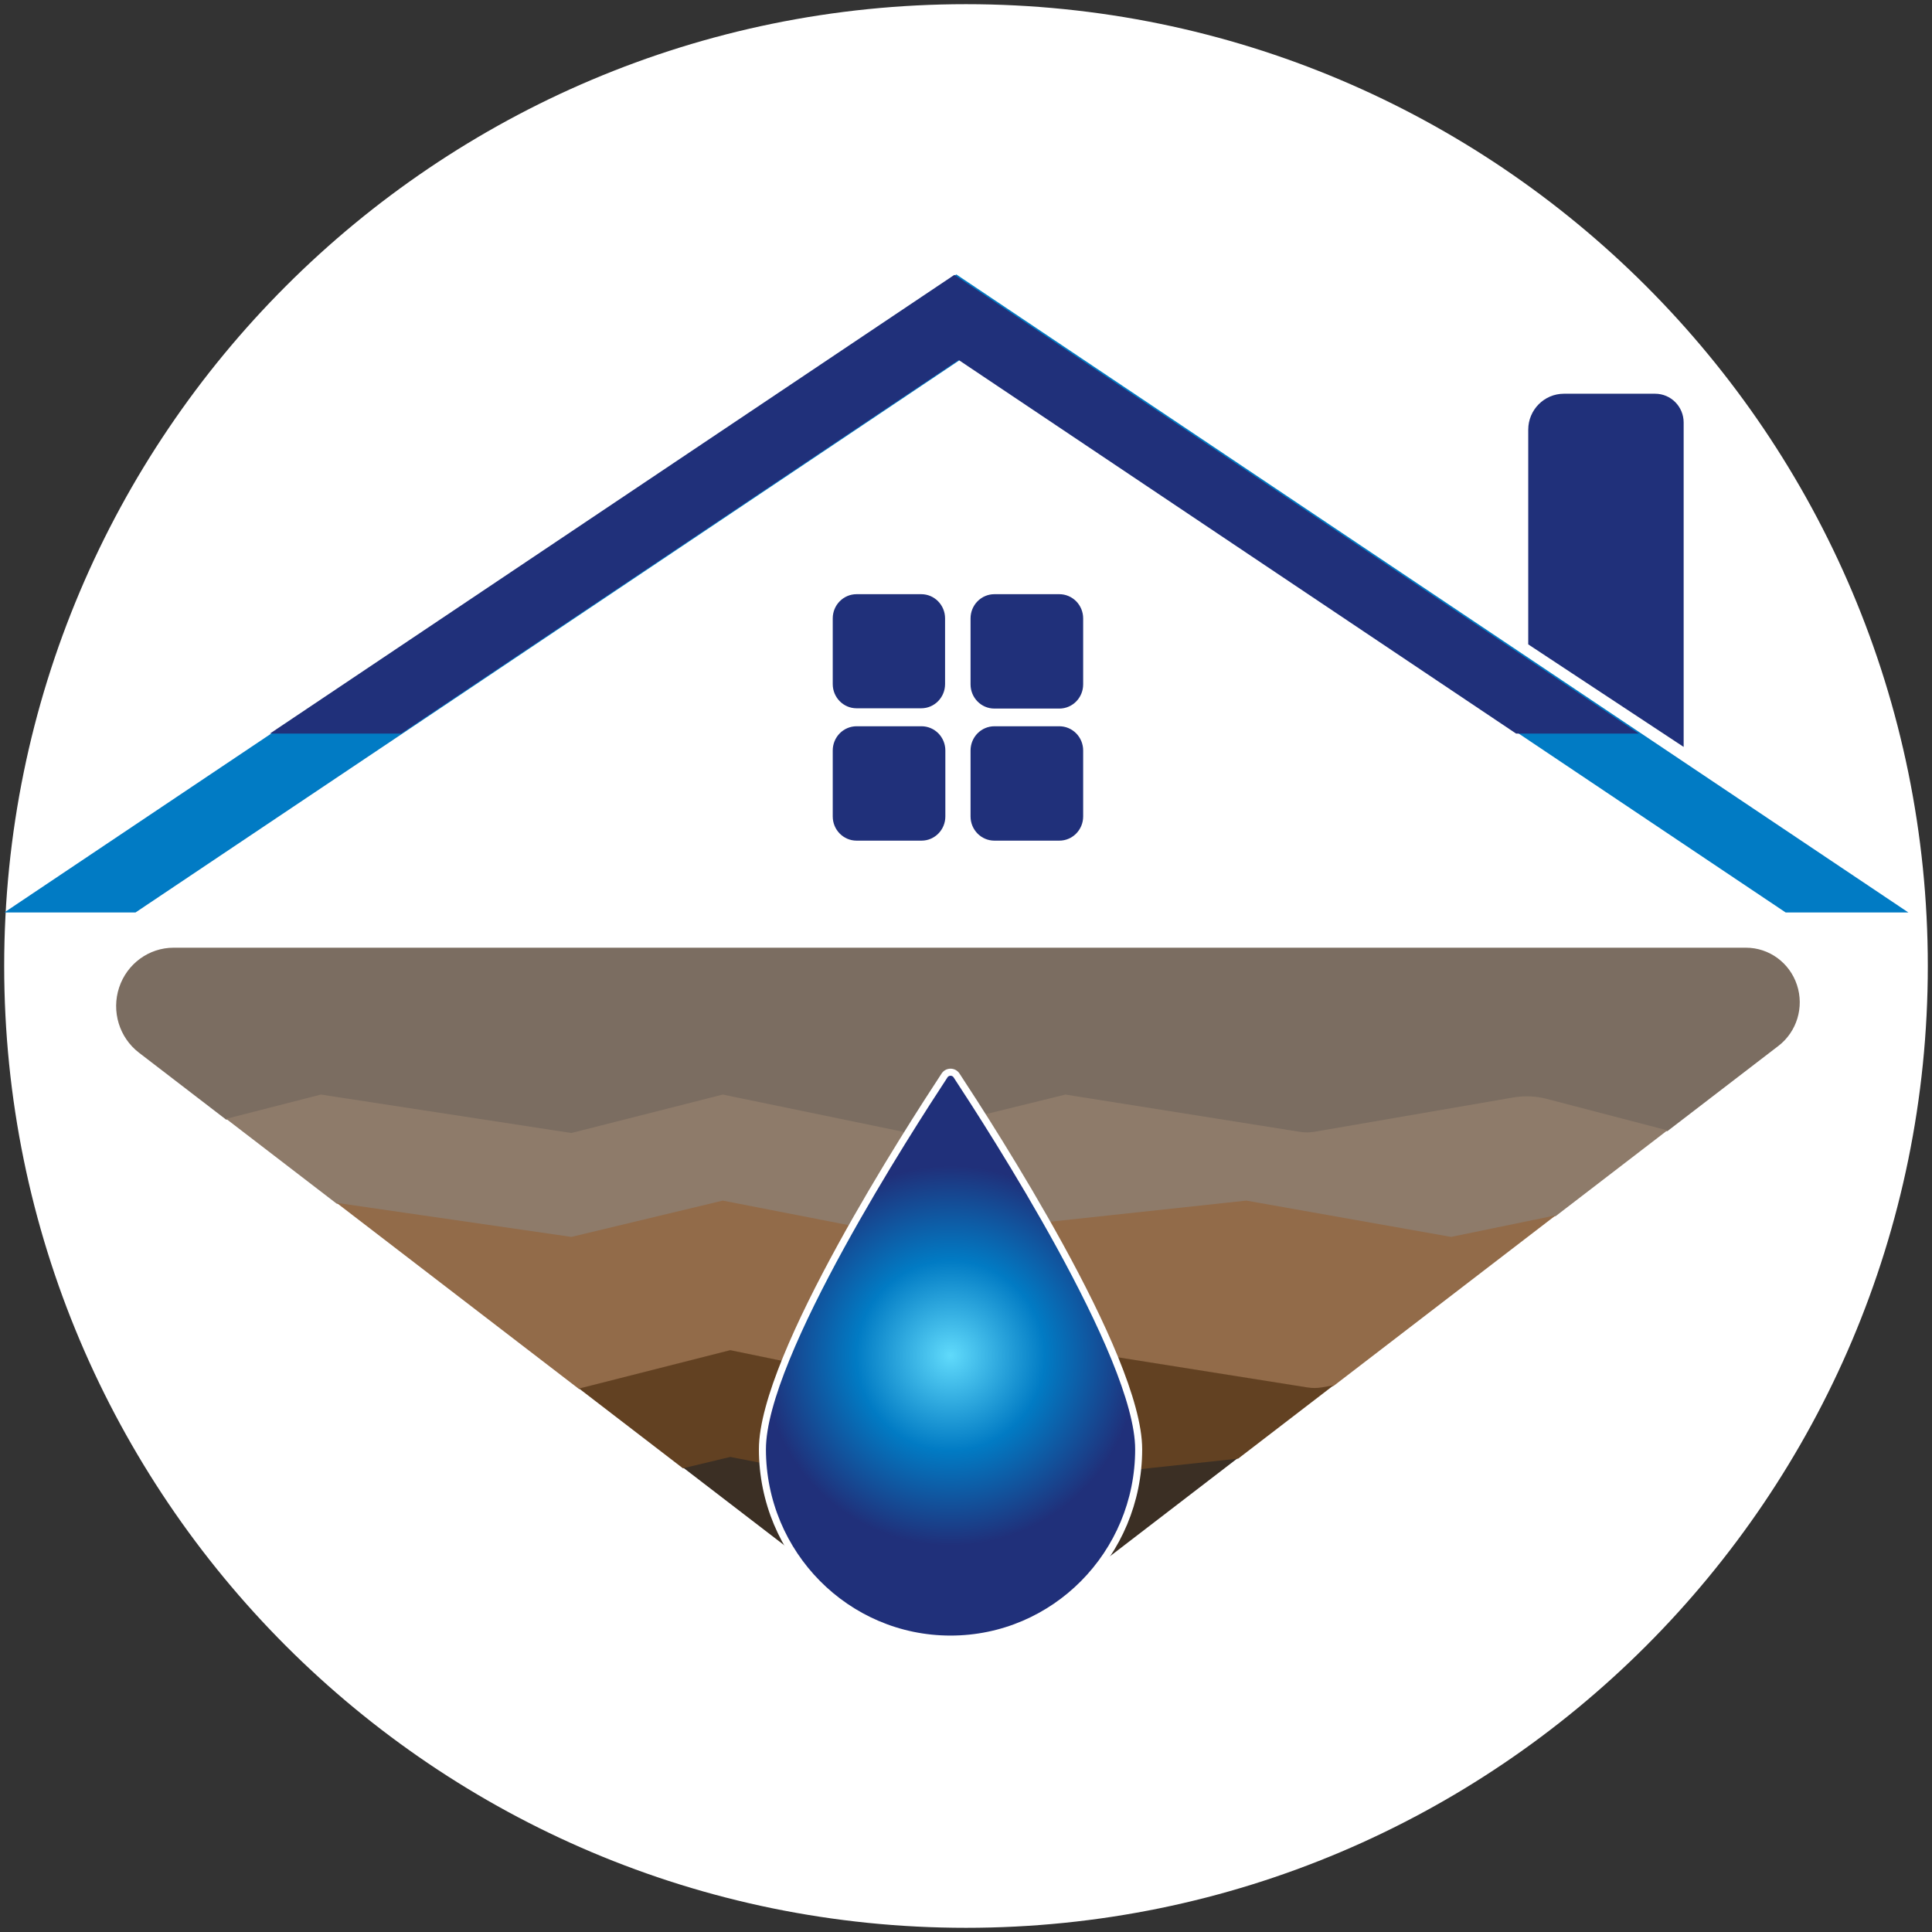 <?xml version="1.0" encoding="UTF-8" standalone="no" ?>
<!DOCTYPE svg PUBLIC "-//W3C//DTD SVG 1.1//EN" "http://www.w3.org/Graphics/SVG/1.1/DTD/svg11.dtd">
<svg xmlns="http://www.w3.org/2000/svg" xmlns:xlink="http://www.w3.org/1999/xlink" version="1.1" width="300" height="300" viewBox="0 0 300 300" xml:space="preserve">
<rect x="0" y="0" width="300" height="300" fill="#333333" stroke="none"/>
<desc>Created with Fabric.js 4.6.0</desc>
<defs>
</defs>
<g transform="matrix(1 0 0 1 2425.93 70.83)" id="PTVG9-FD0hQWZxJsQlakZ"  >
<path style="stroke: rgb(0,0,0); stroke-width: 1; stroke-dasharray: none; stroke-linecap: butt; stroke-dashoffset: 0; stroke-linejoin: miter; stroke-miterlimit: 4; fill: rgb(255,255,255); fill-opacity: 0; fill-rule: nonzero; opacity: 1;" vector-effect="non-scaling-stroke"  transform=" translate(0, 0)" d="M 0 0" stroke-linecap="round" />
</g>
<g transform="matrix(1.03 0 0 1.03 150 150)" id="jHmznlFouzZzac2XtPwS8"  >
<path style="stroke: rgb(252,52,186); stroke-width: 0; stroke-dasharray: none; stroke-linecap: butt; stroke-dashoffset: 0; stroke-linejoin: miter; stroke-miterlimit: 4; fill: rgb(255,255,255); fill-rule: nonzero; opacity: 1;" vector-effect="non-scaling-stroke"  transform=" translate(0, 0)" d="M 0 -145 C 80.04 -145 145 -80.04 145 0 C 145 80.04 80.04 145 0 145 C -80.04 145 -145 80.04 -145 0 C -145 -80.04 -80.04 -145 0 -145 z" stroke-linecap="round" />
</g>
<g transform="matrix(1 0 0 1 148.5 152)" id="4DoWFEW8JHOGdxMY8nVe1"  >
<g style="" vector-effect="non-scaling-stroke"   >
		<g transform="matrix(1.27 0 0 1.29 0.25 9.61)" id="QwghZSIki5KQBa7i70zff"  >
<path style="stroke: none; stroke-width: 1; stroke-dasharray: none; stroke-linecap: butt; stroke-dashoffset: 0; stroke-linejoin: miter; stroke-miterlimit: 4; fill: rgb(123,109,97); fill-rule: nonzero; opacity: 1;" vector-effect="non-scaling-stroke"  transform=" translate(0, 0)" d="M -100.135 1.435 C -102.545 -0.387 -103.521 -3.544 -102.561 -6.408 C -101.6 -9.272 -98.917 -11.202 -95.896 -11.202 L 96.351 -11.202 L 96.351 -11.202 C 99.176 -11.202 101.686 -9.397 102.584 -6.718 C 103.483 -4.04 102.57 -1.086 100.316 0.618 L 86.736 10.884 L 71.979 7.094 C 70.646 6.752 69.255 6.694 67.898 6.924 L 43.582 11.053 C 43.003 11.152 42.411 11.155 41.831 11.065 L 13.144 6.575 L -5.984 11.202 L -28.758 6.575 L -47.267 11.202 L -77.886 6.575 L -89.475 9.495 z" stroke-linecap="round" />
</g>
		<g transform="matrix(1.27 0 0 1.29 -1.48 29.07)" id="2rd2AyQmGuBKUnCw7YxdM"  >
<path style="stroke: rgb(200,169,142); stroke-width: 0; stroke-dasharray: none; stroke-linecap: butt; stroke-dashoffset: 0; stroke-linejoin: miter; stroke-miterlimit: 4; fill: rgb(142,123,106); fill-rule: nonzero; opacity: 1;" vector-effect="non-scaling-stroke"  transform=" translate(-88.11, -8.61)" d="M 102.619 0 L 131.305 4.49 C 131.886 4.581 132.477 4.577 133.056 4.479 L 157.373 0.35 C 158.73 0.119 160.12 0.177 161.453 0.519 L 176.21 4.31 L 162.563 14.628 L 149.766 17.224 L 124.727 12.853 L 83.49 17.224 L 60.717 12.853 L 42.208 17.224 L 13.5 13.126 L -1.5987211554602254e-14 2.92 L 11.588 0 L 42.208 4.627 L 60.717 0 L 83.49 4.627 z" stroke-linecap="round" />
</g>
		<g transform="matrix(1.27 0 0 1.29 0.66 91.16)" id="bJW5akz28MnYglETulbTD"  >
<path style="stroke: none; stroke-width: 1; stroke-dasharray: none; stroke-linecap: butt; stroke-dashoffset: 0; stroke-linejoin: miter; stroke-miterlimit: 4; fill: rgb(59,47,36); fill-rule: nonzero; opacity: 1;" vector-effect="non-scaling-stroke"  transform=" translate(0, 0)" d="M -0.77 13.224 L -33.946 -11.857 L -28.159 -13.224 L -5.385 -8.854 L 33.946 -13.022 z" stroke-linecap="round" />
</g>
		<g transform="matrix(0.84 0 0 0.13 -0.9 102.16)" id="enmlM_wJkJfYkZaXvovoj"  >
<path style="stroke: rgb(255,255,255); stroke-width: 0; stroke-dasharray: none; stroke-linecap: butt; stroke-dashoffset: 0; stroke-linejoin: miter; stroke-miterlimit: 4; fill: rgb(255,255,255); fill-rule: nonzero; opacity: 1;" vector-effect="non-scaling-stroke"  transform=" translate(0, 0)" d="M -59.5 -59.5 L 59.5 -59.5 L 59.5 59.5 L -59.5 59.5 z" stroke-linecap="round" />
</g>
		<g transform="matrix(1.27 0 0 1.29 -1.58 49.07)" id="vznlT2Ue4tp3KF7uyced0"  >
<path style="stroke: none; stroke-width: 1; stroke-dasharray: none; stroke-linecap: butt; stroke-dashoffset: 0; stroke-linejoin: miter; stroke-miterlimit: 4; fill: rgb(146,107,73); fill-rule: nonzero; opacity: 1;" vector-effect="non-scaling-stroke"  transform=" translate(-74.53, -11.35)" d="M 0 0.273 L 28.707 4.37 L 47.216 -8.881784197001252e-16 L 69.99 4.37 L 111.227 -8.881784197001252e-16 L 136.266 4.37 L 149.063 1.774 L 121.906 22.305 L 120.475 22.548 C 119.896 22.646 119.305 22.65 118.725 22.559 L 90.038 18.069 L 70.909 22.696 L 48.136 18.069 L 29.652 22.69 z" stroke-linecap="round" />
</g>
		<g transform="matrix(1.27 0 0 1.29 0 68.76)" id="HWIUPI6wE_CbcbRWSo6Xa"  >
<path style="stroke: rgb(200,169,142); stroke-width: 0; stroke-dasharray: none; stroke-linecap: butt; stroke-dashoffset: 0; stroke-linejoin: miter; stroke-miterlimit: 4; fill: rgb(98,65,34); fill-rule: nonzero; opacity: 1;" vector-effect="non-scaling-stroke"  transform=" translate(0, 0)" d="M 14.259 -8.612 L 42.946 -4.122 C 43.526 -4.031 44.117 -4.035 44.696 -4.133 L 46.127 -4.376 L 34.461 4.444 L -4.869 8.612 L -27.643 4.242 L -33.43 5.608 L -46.127 -3.991 L -27.643 -8.612 L -4.869 -3.985 z" stroke-linecap="round" />
</g>
		<g transform="matrix(1.27 0 0 1.29 100.87 -59.84)" id="Oc47DO__HWxZGayRUdYtx"  >
<path style="stroke: rgb(57,174,37); stroke-width: 0; stroke-dasharray: none; stroke-linecap: butt; stroke-dashoffset: 0; stroke-linejoin: miter; stroke-miterlimit: 4; fill: rgb(55,108,168); fill-rule: nonzero; opacity: 1;" vector-effect="non-scaling-stroke"  transform=" translate(-7.4, -16.82)" d="M 0 0 L 14.806 0 L 14.806 33.645 L 0 23.876 z" stroke-linecap="round" />
</g>
		<g transform="matrix(3.69 0 0 1.23 0.66 -47.62)" id="dAtJBiQ5zTG4tYhmf9e1f"  >
<path style="stroke: none; stroke-width: 1; stroke-dasharray: none; stroke-linecap: butt; stroke-dashoffset: 0; stroke-linejoin: miter; stroke-miterlimit: 4; fill: none; fill-rule: nonzero; opacity: 1;" vector-effect="non-scaling-stroke"  transform=" translate(0, 0)" d="M 19.698 0 L 36.883 34.857 L -0.302 40 L -36.883 34.857 L -20.302 0 L -0.302 -40 z" stroke-linecap="round" />
</g>
		<g transform="matrix(1.09 0 0 -1.1 -0.9 58.51)" id="VLkC9uka4gM7xr5L_jqEl"  >
<radialGradient id="SVGID_11" gradientUnits="userSpaceOnUse" gradientTransform="matrix(1 0 0 1 13.2 0)"  cx="26.8" cy="40.013" r="26.8" fx="26.8" fy="40.013">
<stop offset="0%" style="stop-color:#60DAFB;stop-opacity: 1"/>
<stop offset="50%" style="stop-color:#017BC4;stop-opacity: 1"/>
<stop offset="100%" style="stop-color:#20307A;stop-opacity: 1"/>
</radialGradient>
<path style="stroke: rgb(255,255,255); stroke-width: 1; stroke-dasharray: none; stroke-linecap: butt; stroke-dashoffset: 0; stroke-linejoin: miter; stroke-miterlimit: 4; fill: url(#SVGID_11); fill-rule: nonzero; opacity: 1;" vector-effect="non-scaling-stroke"  transform=" translate(-40, -40.01)" d="M 40 0 C 25.2 0 13.2 12 13.2 26.8 C 13.2 40 34.4 72.4 39.1 79.5 C 39.5 80.2 40.5 80.2 40.9 79.5 C 45.6 72.4 66.8 40 66.8 26.8 C 66.8 12 54.8 0 40 0 z" stroke-linecap="round" />
</g>
		<g transform="matrix(1.27 0 0 1.29 0 -59.85)" id="MWeEi50Mr0vL8hXpRSFnJ"  >
<path style="stroke: none; stroke-width: 1; stroke-dasharray: none; stroke-linecap: butt; stroke-dashoffset: 0; stroke-linejoin: miter; stroke-miterlimit: 4; fill: rgb(1,123,196); fill-rule: nonzero; opacity: 1;" vector-effect="non-scaling-stroke"  transform=" translate(-116.4, -38.4)" d="M 232.8 76.8 L 217.797 76.8 L 116.92 10.242 L 16.043 76.8 L 1.0658141036401503e-14 76.8 L 116.4 0 z" stroke-linecap="round" />
</g>
		<g transform="matrix(1.27 0 0 1.29 0.25 -40.6)" id="Rp4lcous92rF1SGAVUVOD"  >
<path style="stroke: rgb(0,0,0); stroke-width: 0; stroke-dasharray: none; stroke-linecap: butt; stroke-dashoffset: 0; stroke-linejoin: miter; stroke-miterlimit: 4; fill: rgb(32,48,122); fill-rule: nonzero; opacity: 1;" vector-effect="non-scaling-stroke"  transform=" translate(0, 0)" d="M -15.309 -11.92 C -15.309 -13.529 -14.005 -14.833 -12.396 -14.833 L -4.488 -14.833 C -2.879 -14.833 -1.575 -13.529 -1.575 -11.92 L -1.575 -4.013 C -1.575 -2.404 -2.879 -1.099 -4.488 -1.099 L -12.396 -1.099 C -14.005 -1.099 -15.309 -2.404 -15.309 -4.013 z M 1.541 -11.92 C 1.541 -12.692 1.848 -13.434 2.394 -13.98 C 2.941 -14.526 3.682 -14.833 4.454 -14.833 L 12.396 -14.833 C 13.168 -14.833 13.909 -14.526 14.456 -13.98 C 15.002 -13.434 15.309 -12.692 15.309 -11.92 L 15.309 -3.979 C 15.309 -2.369 14.005 -1.065 12.396 -1.065 L 4.454 -1.065 C 2.845 -1.065 1.541 -2.369 1.541 -3.979 z M -15.309 3.978 C -15.309 3.206 -15.002 2.465 -14.456 1.918 C -13.909 1.372 -13.168 1.065 -12.396 1.065 L -4.454 1.065 C -3.682 1.065 -2.941 1.372 -2.394 1.918 C -1.848 2.465 -1.541 3.206 -1.541 3.978 L -1.541 11.92 C -1.541 13.529 -2.845 14.833 -4.454 14.833 L -12.396 14.833 C -14.005 14.833 -15.309 13.529 -15.309 11.92 z M 1.541 3.978 C 1.541 3.206 1.848 2.465 2.394 1.918 C 2.941 1.372 3.682 1.065 4.454 1.065 L 12.396 1.065 C 13.168 1.065 13.909 1.372 14.456 1.918 C 15.002 2.465 15.309 3.206 15.309 3.978 L 15.309 11.92 C 15.309 13.529 14.005 14.833 12.396 14.833 L 4.454 14.833 C 2.845 14.833 1.541 13.529 1.541 11.92 z" stroke-linecap="round" />
</g>
		<g transform="matrix(1.27 0 0 1.29 -0.31 -73.7)" id="jlrfzpObLAgXvIO9IhCcq"  >
<path style="stroke: none; stroke-width: 1; stroke-dasharray: none; stroke-linecap: butt; stroke-dashoffset: 0; stroke-linejoin: miter; stroke-miterlimit: 4; fill: rgb(32,48,122); fill-rule: nonzero; opacity: 1;" vector-effect="non-scaling-stroke"  transform=" translate(-83.69, -27.61)" d="M 84.212 10.242 L 16.043 55.219 L 1.0658141036401503e-14 55.219 L 83.692 0 L 167.384 55.219 L 152.381 55.219 z" stroke-linecap="round" />
</g>
		<g transform="matrix(1.63 0 0 1.63 100.87 -63.44)" id="0wI3R01qvdVUuounG_1Yq"  >
<path style="stroke: rgb(57,174,37); stroke-width: 0; stroke-dasharray: none; stroke-linecap: butt; stroke-dashoffset: 0; stroke-linejoin: miter; stroke-miterlimit: 4; fill: rgb(32,48,122); fill-rule: nonzero; opacity: 1;" vector-effect="non-scaling-stroke"  transform=" translate(0, 0)" d="M -7.403 -13.395 C -7.403 -15.288 -5.88 -16.823 -4.002 -16.823 L 4.685 -16.823 L 4.685 -16.823 C 6.186 -16.823 7.403 -15.596 7.403 -14.083 L 7.403 16.823 L -7.403 7.054 z" stroke-linecap="round" />
</g>
</g>
</g>
</svg>
